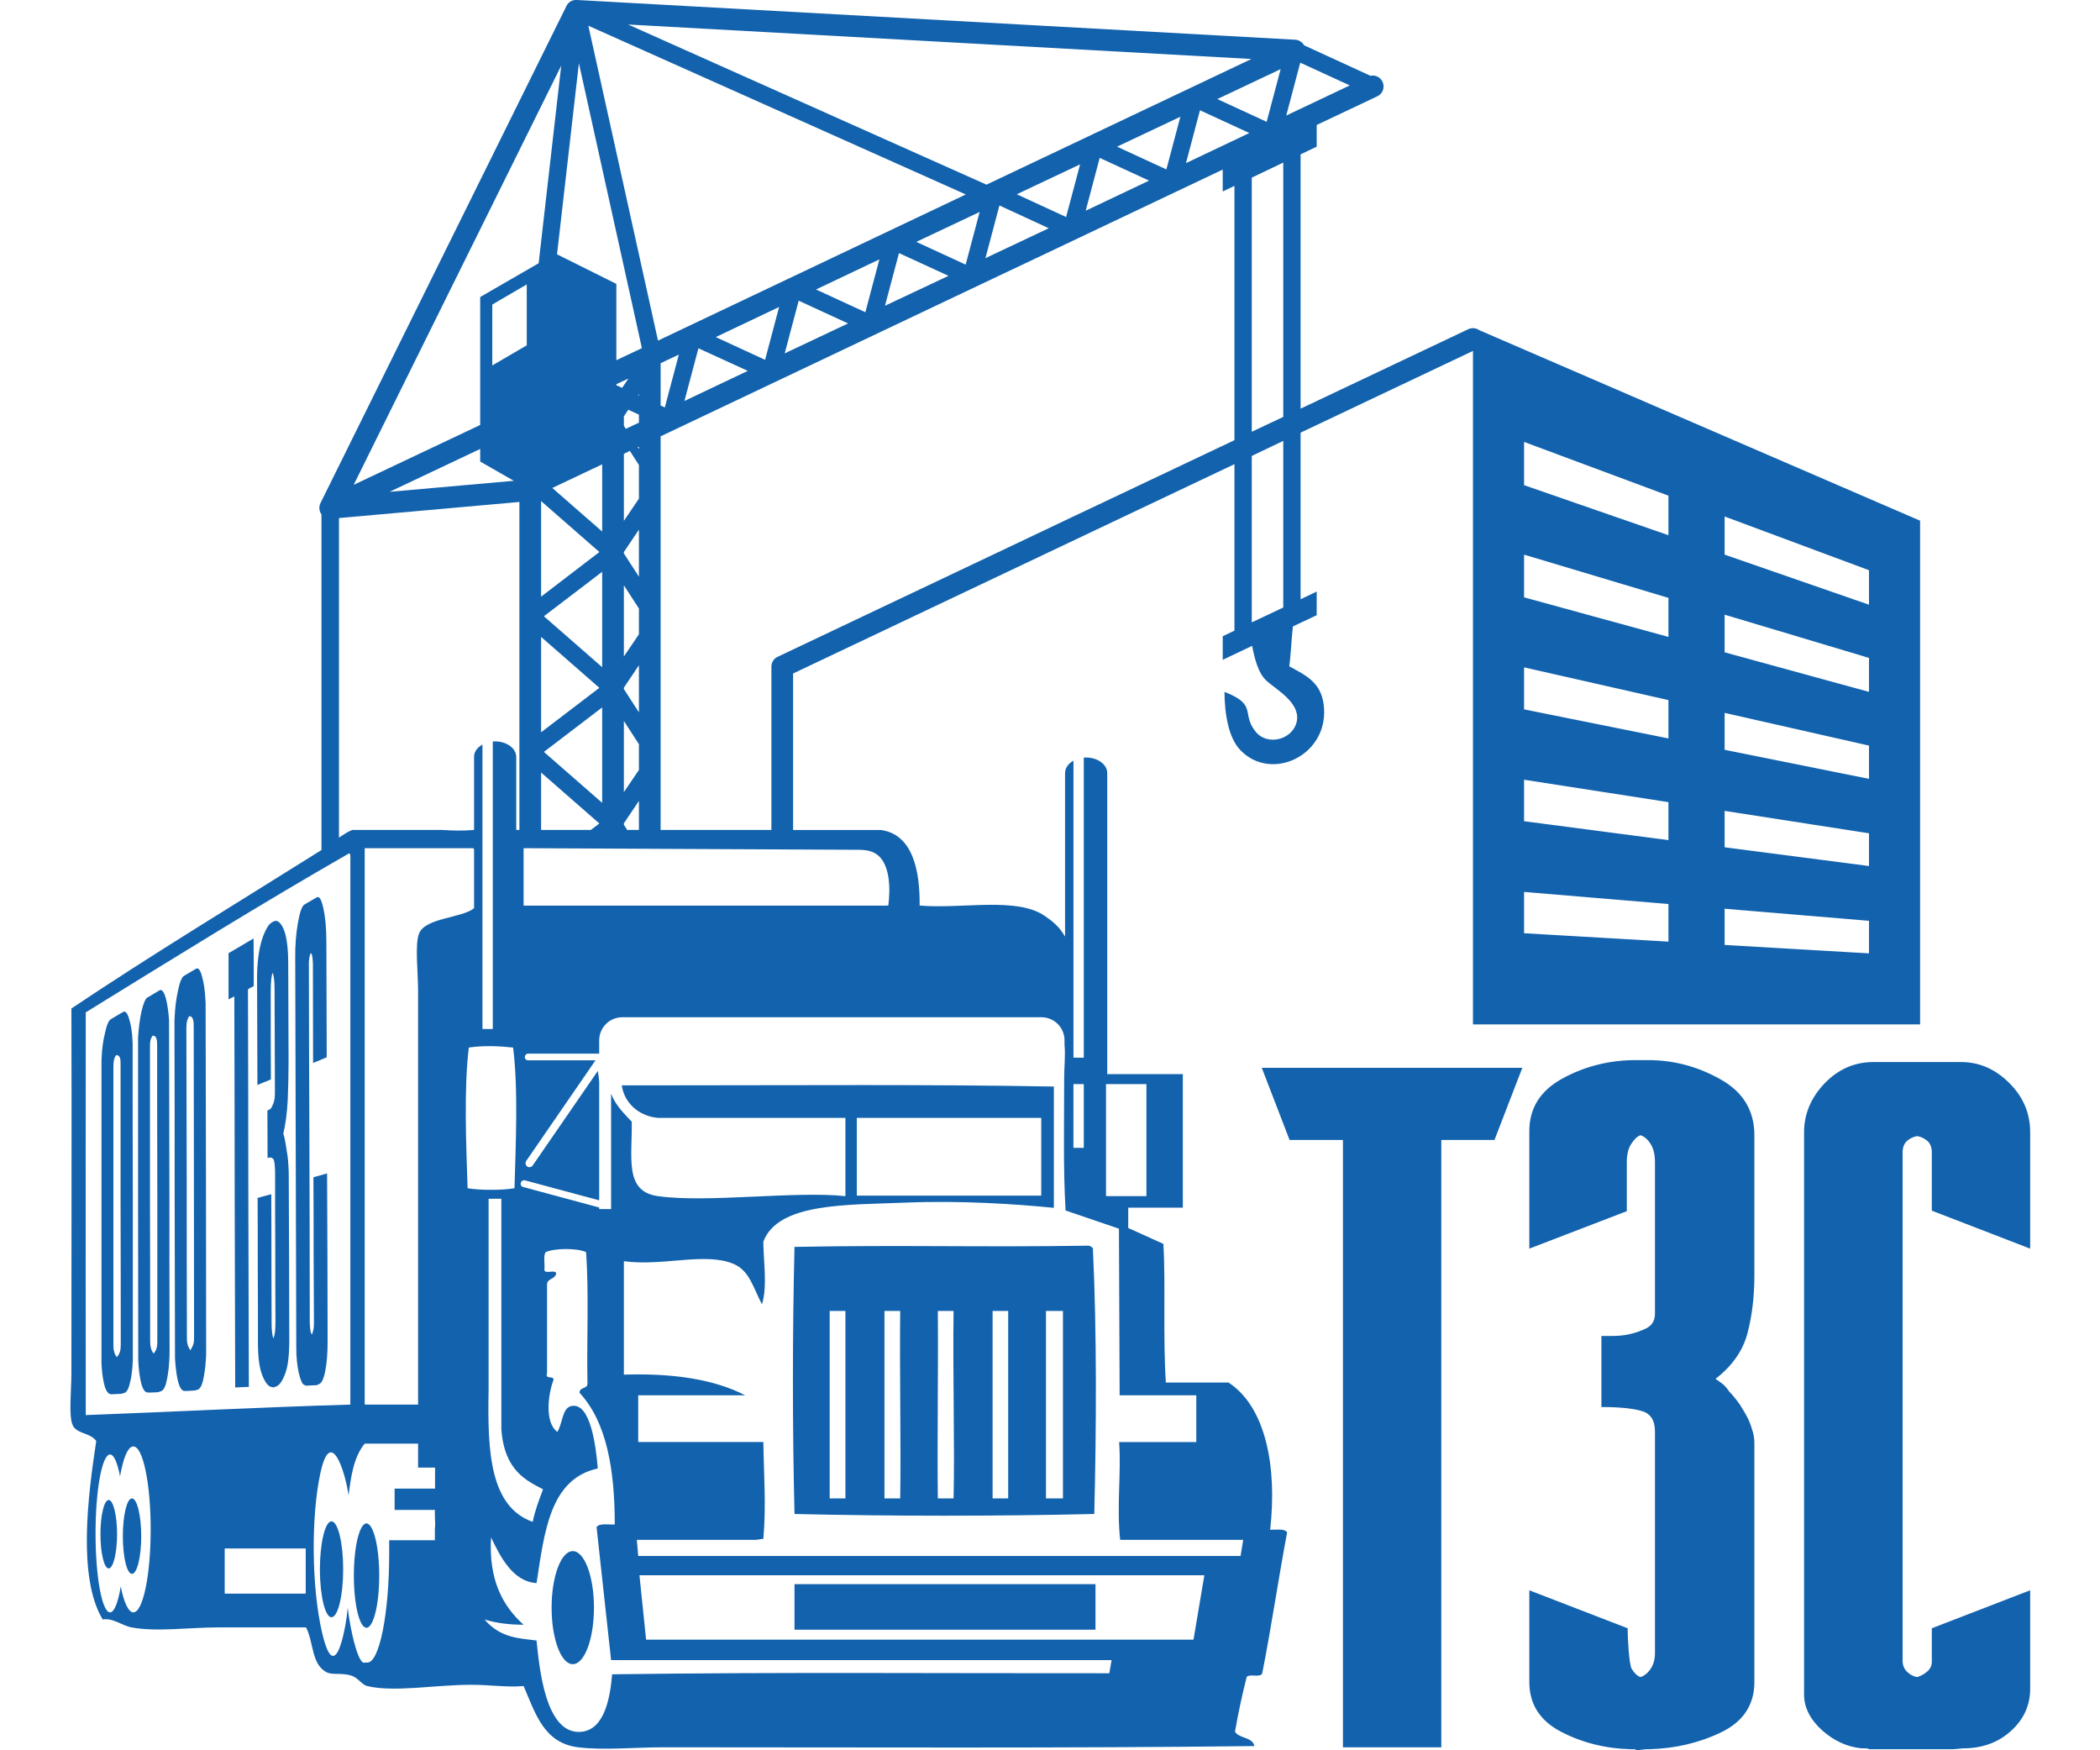 <?xml version="1.0" encoding="UTF-8"?>
<!DOCTYPE svg PUBLIC "-//W3C//DTD SVG 1.1//EN" "http://www.w3.org/Graphics/SVG/1.1/DTD/svg11.dtd">
<!-- Creator: CorelDRAW -->
<svg xmlns="http://www.w3.org/2000/svg" xml:space="preserve" width="120px" height="100px" version="1.1" style="shape-rendering:geometricPrecision; text-rendering:geometricPrecision; image-rendering:optimizeQuality; fill-rule:evenodd; clip-rule:evenodd"
viewBox="0 0 120 100"
 xmlns:xlink="http://www.w3.org/1999/xlink"
 xmlns:xodm="http://www.corel.com/coreldraw/odm/2003">
 <defs>
  <style type="text/css">
   <![CDATA[
    .fil0 {fill:#1262AD}
   ]]>
  </style>
 </defs>
 <g id="Слой_x0020_1">
  <path class="fil0" d="M36.54 90l32.28 0 -0.62 3.68 -31.28 0 -0.38 -3.68zm12.42 -26.13l10.54 0 0 4.44 -10.54 0 0 -4.44zm13.27 7.3c-6.4,0.1 -10.48,-0.05 -16.83,0.07 -0.12,4.92 -0.12,10.35 0,15.26 5.54,0.13 11.59,0.13 17.13,0 0.12,-4.91 0.15,-10.37 -0.08,-15.18 -0.05,-0.07 -0.13,-0.12 -0.22,-0.15zm-13.5 -22.62c0.51,0 0.92,-0.01 1.29,0.21 0.85,0.5 0.87,2.01 0.74,2.98l-20.84 0 0 -3.28 18.81 0.09zm-28.79 0.21c0.09,0.01 0.08,0.12 0.08,0.22l0 31.27c-5.09,0.15 -10.06,0.41 -15.12,0.6 -0.01,-7.76 0,-15.18 0,-23.01 4.98,-3.07 9.93,-6.15 15.04,-9.08zm41.99 16.82l-0.59 0 0 -3.64 0.59 0 0 3.64zm-33.28 16.08c0.17,2.39 1.46,2.94 2.38,3.43 -0.22,0.59 -0.45,1.18 -0.59,1.86 -2.44,-0.87 -2.59,-4 -2.52,-7.52l0 -10.94 0.73 0 0 13.17zm-21.79 2.69c0.18,-1.05 0.45,-1.71 0.76,-1.71 0.55,0 0.99,2.12 0.99,4.74 0,2.62 -0.44,4.74 -0.99,4.74 -0.28,0 -0.54,-0.57 -0.72,-1.48 -0.15,0.91 -0.37,1.48 -0.61,1.48 -0.46,0 -0.83,-2.02 -0.83,-4.51 0,-2.49 0.37,-4.51 0.83,-4.51 0.22,0 0.42,0.47 0.57,1.25zm18 0.7l-2.31 0 0 1.22 2.3 0 0 0.34c0.01,0.26 0.03,0.52 0,0.74l0 0.65 -2.61 0c0,0.24 0,0.49 0,0.74 0,3.45 -0.56,6.25 -1.25,6.25 -0.03,0 -0.05,0 -0.08,-0.01 -0.05,0.02 -0.1,0.03 -0.15,0.01 -0.36,-0.15 -0.75,-1.93 -0.89,-3.13 -0.05,0.76 -0.68,4.78 -1.46,1.44 -0.61,-2.6 -0.64,-6.61 -0.11,-9.1 0.59,-2.79 1.43,-0.11 1.62,1.24 0.12,-0.97 0.27,-2.18 0.92,-2.96l0.15 0 2.9 0 0 1.37 0.97 0 0 0.27 0 0.93zm-5.92 1.87c-0.36,0 -0.66,1.23 -0.66,2.74 0,1.52 0.3,2.74 0.66,2.74 0.37,0 0.67,-1.22 0.67,-2.74 0,-1.51 -0.3,-2.74 -0.67,-2.74zm13.79 1.7c-0.67,0 -1.21,1.45 -1.21,3.23 0,1.79 0.54,3.23 1.21,3.23 0.67,0 1.21,-1.44 1.21,-3.23 0,-1.78 -0.54,-3.23 -1.21,-3.23zm-5.64 -36.73l0 -3.36c-0.01,-0.04 -0.03,-0.06 -0.07,-0.07l-6.18 0 0 31.79 3.05 0 0 -23.68c0,-1.06 -0.2,-2.66 0.07,-3.27 0.4,-0.87 2.44,-0.85 3.13,-1.41zm36.11 13.84l0 -3.79 2.31 0 0 5.73 0 0.67 -0.45 0 -1.86 0 0 -1.57 0 -1.04zm-14.89 9.17l-0.9 0 0 10.71 0.9 0 0 -10.71zm3.13 0l-0.9 0 0 10.71 0.9 0c0.05,-3.24 -0.04,-7.05 0,-10.71zm3.05 0l-0.9 0c0.03,3.61 -0.04,7.32 0,10.71l0.9 0c0.07,-3 -0.05,-7.07 0,-10.71zm3.12 0l-0.89 0 0 10.71 0.89 0 0 -10.71zm3.13 0l-0.97 0 0 10.71 0.97 0 0 -10.71zm-39.8 12.14c-0.4,0 -0.72,1.34 -0.72,2.98 0,1.65 0.32,2.98 0.72,2.98 0.4,0 0.73,-1.33 0.73,-2.98 0,-1.64 -0.33,-2.98 -0.73,-2.98zm-13.4 -1.43c-0.29,0 -0.52,0.97 -0.52,2.16 0,1.19 0.23,2.15 0.52,2.15 0.29,0 0.53,-0.96 0.53,-2.15 0,-1.19 -0.24,-2.16 -0.53,-2.16zm-1.33 0.09c-0.26,0 -0.47,0.87 -0.47,1.95 0,1.08 0.21,1.96 0.47,1.96 0.26,0 0.48,-0.88 0.48,-1.96 0,-1.08 -0.22,-1.95 -0.48,-1.95zm21.92 -68.3l0 3.48 1.97 -1.15 0 -3.48 -1.97 1.15zm45.37 -10.8l3.63 -1.72 -2.83 -1.3 -0.8 3.02zm-0.32 -2.65l-3.62 1.71 2.82 1.3 0.8 -3.01zm-43.82 23.52l-1.92 -1.1 0 -0.72 -5.18 2.45 7.1 -0.63zm7.32 -7.58l-3.6 -16.28 -1.25 10.92 3.39 1.69 0 4.36 1.46 -0.69zm-5.9 -4.85l1.29 -11.29 -11.86 23.95 7.23 -3.42 0 -7.31 3.34 -1.93zm24.41 -3.93l-21.57 -9.64 3.98 17.99 17.59 -8.35zm-19.3 -9.71l20.48 9.15 15.14 -7.18 -35.62 -1.97zm32.68 4.9l-0.8 3.02 3.62 -1.72 -2.82 -1.3zm-4.74 2.08l2.82 1.3 0.8 -3.01 -3.62 1.71zm-0.99 0.64l-0.8 3.02 3.62 -1.72 -2.82 -1.3zm-4.74 2.08l2.82 1.3 0.8 -3.01 -3.62 1.71zm-0.99 0.64l-0.8 3.01 3.62 -1.71 -2.82 -1.3zm-4.75 2.08l2.82 1.3 0.8 -3.01 -3.62 1.71zm-0.99 0.64l-0.8 3.01 3.63 -1.71 -2.83 -1.3zm-4.74 2.08l2.82 1.3 0.8 -3.02 -3.62 1.72zm-0.99 0.64l-0.8 3.01 3.62 -1.71 -2.82 -1.3zm-4.74 2.08l2.82 1.3 0.8 -3.02 -3.62 1.72zm-0.99 0.64l-0.8 3.01 3.62 -1.72 -2.82 -1.29zm-2.16 3.27l0.24 0.11 0.8 -3.02 -1.04 0.49 0 2.42zm-1.24 2.49l0 -0.14 -0.07 0.03 0.07 0.11zm-0.61 -2.25l-0.25 0.38 0 0.54 0.11 0.17 0.75 -0.35 0 -0.46 -0.61 -0.28zm0.61 -0.9l-0.05 0.07 0.05 0.02 0 -0.09zm-0.96 -0.35l0.36 -0.53 -0.69 0.32 0 0.06 0.33 0.15zm-1.14 8.21l0 -3.84 -2.85 1.35 2.85 2.49zm2.1 -0.11l-0.86 1.28 0 0.08 0.86 1.33 0 -2.69zm-0.86 -0.5l0.86 -1.27 0 -1.92 -0.52 -0.81 -0.34 0.17 0 3.83zm-1.4 1.78l-3.33 -2.91 0 5.46 3.33 -2.55zm0.16 6.58l0 -5.45 -3.33 2.54 3.33 2.91zm2.1 -0.11l-0.86 1.28 0 0.08 0.86 1.33 0 -2.69zm-0.86 -0.5l0.86 -1.27 0 -1.47 -0.86 -1.33 0 4.07zm-1.4 1.79l-3.33 -2.91 0 5.45 3.33 -2.54zm0.16 6.57l0 -5.45 -3.33 2.54 3.33 2.91zm1.24 -0.61l0.86 -1.27 0 -1.47 -0.86 -1.33 0 4.07zm-1.89 2.16l0.49 -0.37 -3.33 -2.91 0 3.28 2.84 0zm2.75 0l0 -1.66 -0.86 1.28 0 0.08 0.19 0.3 0.67 0zm-6.83 0l0 -18.74 -10.31 0.92 0 18.26c0.26,-0.18 0.52,-0.35 0.76,-0.44l5.15 0c0.59,0.04 1.19,0.05 1.81,0l0 -4.17 0 -0.01c0,-0.29 0.19,-0.54 0.48,-0.7l0 16.25 0.59 0 0 -16.43c0.05,0 0.09,0 0.13,0l0 0c0.67,0 1.21,0.4 1.21,0.89l0 4.17 0.18 0zm68.87 -17.91l8.25 3.07 0 1.97 -8.25 -2.86 0 -2.18zm-11.46 -4.26l8.25 3.07 0 2.26 -8.25 -2.86 0 -2.47zm11.46 9.87l8.25 2.47 0 1.94 -8.25 -2.26 0 -2.15zm-11.46 -3.43l8.25 2.47 0 2.23 -8.25 -2.26 0 -2.44zm11.46 9.04l8.25 1.87 0 1.9 -8.25 -1.66 0 -2.11zm-11.46 -2.6l8.25 1.87 0 2.19 -8.25 -1.66 0 -2.4zm11.46 8.2l8.25 1.28 0 1.87 -8.25 -1.07 0 -2.08zm-11.46 -1.78l8.25 1.28 0 2.17 -8.25 -1.08 0 -2.37zm11.46 7.37l8.25 0.69 0 1.86 -8.25 -0.48 0 -2.07zm-11.46 -0.96l8.25 0.69 0 2.15 -8.25 -0.48 0 -2.36zm-23.57 43.89l-23.8 0 -1.89 0 -2.74 0 -0.17 0 -0.83 -7.6c0.16,-0.24 0.67,-0.13 1.04,-0.15 0,-3.18 -0.48,-5.87 -2.01,-7.52 -0.02,-0.34 0.44,-0.21 0.45,-0.52 -0.05,-2.48 0.09,-5.16 -0.08,-7.52 -0.5,-0.24 -1.8,-0.23 -2.31,0 -0.14,0.2 -0.04,0.65 -0.07,0.97 -0.04,0.33 0.58,0.01 0.67,0.22 -0.02,0.38 -0.52,0.28 -0.52,0.67l0 5.06c-0.13,0.38 0.39,0.11 0.37,0.38 -0.32,0.83 -0.51,2.45 0.22,2.97 0.31,-0.5 0.27,-1.39 0.82,-1.48 1.1,-0.2 1.39,2.41 1.49,3.57 -2.75,0.6 -3.05,3.65 -3.5,6.55 -1.35,-0.09 -2.05,-1.47 -2.6,-2.61 -0.14,2.43 0.66,3.91 1.86,4.99 -0.84,-0.01 -1.5,-0.08 -2.23,-0.3 0.92,1.08 2.02,1.07 2.97,1.2 0.15,1.37 0.46,5.48 2.61,5.21 1.3,-0.17 1.6,-2 1.71,-3.28 9.34,-0.13 19,-0.05 28.41,-0.06l0.13 -0.75zm-21.09 -5.95l22.09 0 0.43 0 1.58 0 4.36 0 0.15 -0.92 -7.03 0c-0.21,-1.92 0.07,-3.84 -0.06,-5.59l4.41 0 0 -2.67 -4.38 0 -0.04 -9.52 -3.05 -1.04c-0.14,-2.44 -0.08,-4.87 -0.08,-7.52 0,-0.71 0.08,-1.38 0.02,-1.94l0 -0.26c0,-0.73 -0.59,-1.32 -1.32,-1.32l-23.95 0c-0.73,0 -1.32,0.59 -1.32,1.32l0 0.67 0 0 0 0 0 0.01 0 0 0 0.07 0 0 0 0.01 0 0 -4.06 0c-0.11,0 -0.19,0.09 -0.19,0.19l0 0c0,0.11 0.08,0.19 0.19,0.19l3.85 0 -3.96 5.75c-0.07,0.1 -0.04,0.25 0.06,0.32l0 0c0.1,0.07 0.24,0.04 0.31,-0.06l3.72 -5.4c0.04,0.2 0.06,0.4 0.08,0.61l0 6.78 -4.24 -1.14c-0.11,-0.03 -0.21,0.04 -0.24,0.14l0 0c-0.03,0.11 0.03,0.22 0.14,0.24l4.34 1.17 0 0.09 0.36 0 0.02 0.01 0 -0.01 0.21 0 0.09 0 0 -6.59c0.26,0.67 0.73,1.12 1.18,1.6 0.03,2.08 -0.43,3.98 1.49,4.25 2.85,0.4 7.74,-0.3 10.72,0l0 -4.47 -10.72 0c-1.08,-0.1 -1.92,-0.85 -2.06,-1.86l2.95 0c7.07,0 14.72,-0.06 21.74,0.07l0 6.93c-2.08,-0.21 -5.31,-0.43 -8.41,-0.3 -3.38,0.14 -7.35,-0.01 -8.19,2.23 -0.01,0.95 0.25,2.58 -0.08,3.58 -0.5,-0.94 -0.7,-1.92 -1.63,-2.31 -1.62,-0.68 -4.02,0.15 -6.26,-0.15l0 6.48c2.79,-0.09 5.15,0.26 6.93,1.18l-6.11 0 0 2.67 7.15 0c0.02,1.7 0.17,3.64 0,5.53 -0.14,0.02 -0.28,0.04 -0.43,0.06l-6.8 0 0.08 0.92 1.36 0 1.36 0 3.24 0zm2.97 4.21l17.2 0 0 -2.6 -17.2 0 0 2.6zm26.13 -68.44l0 -14.52 1.8 -0.86 0 14.53 -1.8 0.85zm-1.66 -14.98l0 1.25 0.67 -0.32 0 14.53 -6.5 3.08 0 0 -0.99 0.47 -1.8 0.85 0 0 -3.43 1.63 -13.39 6.35c-0.22,0.1 -0.35,0.33 -0.35,0.56l0 0 0 9.33 -6.33 0 0 -22.49 18.86 -8.95 2.98 -1.41 5.37 -2.55 4.91 -2.33zm6.87 55.44l-3.05 0 -1.58 -4.1 0 -0.02 14.88 0 -1.59 4.12 -3.04 0 0 34.7 -0.56 0 -5.06 0 0 -34.7zm17.83 9.92l0 -8.63c0,-0.45 -0.08,-0.8 -0.25,-1.06 -0.16,-0.26 -0.36,-0.43 -0.58,-0.5 -0.19,0.07 -0.36,0.24 -0.53,0.5 -0.17,0.26 -0.25,0.61 -0.25,1.06l0 2.78 -5.57 2.14 0 -6.71c0,-1.3 0.61,-2.29 1.84,-2.98 1.22,-0.68 2.58,-1.05 4.06,-1.08 0.04,0 0.07,0 0.09,0 0.01,0 0.04,0 0.08,0l0.56 0c0.03,0 0.08,0 0.14,0 0.05,0 0.12,0 0.19,0 1.45,0.03 2.79,0.42 4.04,1.14 1.24,0.72 1.86,1.77 1.86,3.15l0 8.02c0,1.18 -0.13,2.28 -0.39,3.28 -0.26,1 -0.87,1.88 -1.83,2.62 0.11,0.07 0.24,0.17 0.39,0.28 0.14,0.11 0.27,0.26 0.39,0.44 0.22,0.23 0.42,0.48 0.61,0.75 0.18,0.28 0.35,0.57 0.5,0.87 0.11,0.26 0.19,0.5 0.25,0.72 0.06,0.23 0.08,0.43 0.08,0.62l0 13.64c0,1.3 -0.63,2.26 -1.89,2.87 -1.26,0.61 -2.64,0.93 -4.12,0.97 -0.04,0 -0.07,0 -0.08,0 -0.02,0 -0.05,0 -0.09,0l-0.56 0.06c-0.03,-0.04 -0.08,-0.06 -0.13,-0.06 -0.06,0 -0.12,0 -0.2,0 -1.45,-0.04 -2.77,-0.37 -3.98,-1 -1.21,-0.63 -1.81,-1.58 -1.81,-2.84l0 -5.24 5.62 2.17 0 0.16c0,0.37 0.08,1.92 0.23,2.16 0.15,0.24 0.31,0.4 0.5,0.47 0.22,-0.07 0.42,-0.23 0.58,-0.47 0.17,-0.24 0.25,-0.55 0.25,-0.92l0 -12.64c0,-0.64 -0.25,-1.03 -0.75,-1.17 -0.5,-0.15 -1.27,-0.23 -2.31,-0.23l0 -4.06c0.15,0 0.35,0 0.61,0 0.26,0 0.52,-0.02 0.78,-0.06 0.41,-0.07 0.79,-0.19 1.14,-0.36 0.36,-0.17 0.53,-0.45 0.53,-0.86zm8.52 -10.36c0,-1.04 0.39,-1.97 1.17,-2.79 0.78,-0.81 1.71,-1.22 2.79,-1.22l0.56 0 4.45 0c1.04,0 1.96,0.4 2.76,1.2 0.8,0.8 1.19,1.73 1.19,2.81l0 6.65 -5.62 -2.17 0 -3.31c0,-0.3 -0.08,-0.52 -0.25,-0.67 -0.17,-0.15 -0.36,-0.24 -0.59,-0.28 -0.22,0.04 -0.41,0.13 -0.58,0.28 -0.17,0.15 -0.25,0.37 -0.25,0.67l0 29.01c0,0.26 0.08,0.48 0.25,0.64 0.17,0.17 0.36,0.27 0.58,0.31 0.23,-0.07 0.42,-0.18 0.59,-0.33 0.17,-0.15 0.25,-0.34 0.25,-0.56l0 -1.9 5.62 -2.17 0 -0.09 0 0 0 5.72c0,0.93 -0.36,1.73 -1.08,2.39 -0.73,0.67 -1.64,1.01 -2.76,1.01l-0.56 0.05 -4.79 0c-0.07,-0.04 -0.14,-0.05 -0.22,-0.05 -0.07,0 -0.15,0 -0.22,0 -0.82,-0.08 -1.57,-0.42 -2.26,-1.03 -0.68,-0.62 -1.03,-1.3 -1.03,-2.04l0 -32.13zm-31.56 -29.13l1.8 -0.85 0 -9.52 -1.8 0.86 0 9.51zm0.02 1.34c0.14,0.71 0.34,1.58 0.85,2.02 0.55,0.49 1.88,1.22 1.71,2.25 -0.18,1.08 -1.69,1.5 -2.38,0.61 -0.81,-1.04 0.14,-1.51 -1.76,-2.25 0.01,1.24 0.22,2.63 0.92,3.34 1.74,1.8 4.95,0.33 4.77,-2.4 -0.09,-1.46 -1.02,-1.87 -1.99,-2.4 0.07,-0.37 0.14,-1.7 0.21,-2.28l1.36 -0.64 0 -1.35 -0.92 0.44 0 -9.52 9.85 -4.67 0 38.48 25.55 0 0 -28.78 -25.18 -10.88c-0.18,-0.13 -0.42,-0.16 -0.64,-0.06l-9.58 4.54 0 -14.53 0.92 -0.44 0 -1.24 3.47 -1.64c0.31,-0.15 0.44,-0.52 0.29,-0.83 -0.12,-0.26 -0.41,-0.4 -0.69,-0.34l-3.79 -1.74c-0.1,-0.18 -0.29,-0.31 -0.51,-0.32l-41.04 -2.27c-0.25,-0.02 -0.49,0.11 -0.6,0.34l-14.06 28.41c-0.08,0.17 -0.08,0.36 0,0.54 0.02,0.04 0.04,0.07 0.06,0.11l0 19.17 -0.07 0.04c-4.81,3.02 -9.59,5.91 -14.22,9.01 0.02,6.31 0,13.93 0,20.84 0,0.99 -0.17,2.46 0.08,2.98 0.23,0.49 1,0.41 1.34,0.89 -0.46,3.02 -1.09,7.8 0.37,10.2 0.57,-0.11 1.11,0.35 1.64,0.45 1.43,0.27 3.29,0 4.99,0l4.99 0c0.44,0.88 0.3,2.03 1.11,2.53 0.37,0.23 0.87,0.03 1.49,0.23 0.36,0.11 0.59,0.52 0.89,0.59 1.52,0.37 3.91,-0.07 5.89,-0.07 1.09,-0.01 2.11,0.16 3.05,0.07 0.68,1.58 1.16,3.26 3.12,3.5 1.47,0.18 3.21,0 4.84,0 10.89,0 23.25,0.06 33.8,-0.07 -0.11,-0.53 -0.87,-0.42 -1.11,-0.82 0.19,-1.08 0.41,-2.12 0.67,-3.13 0.17,-0.2 0.81,0.07 0.89,-0.22 0.52,-2.63 0.92,-5.39 1.42,-8.04 -0.15,-0.23 -0.61,-0.14 -0.97,-0.15 0.4,-3.52 -0.22,-7 -2.38,-8.41l-3.58 0c-0.17,-2.54 -0.01,-5.73 -0.14,-7.92l-2.01 -0.91 0 -1.16 3.12 0 0 -7.63 -4.32 0 0 -0.25 0 -5.37 0 -11.58c0,-0.49 -0.54,-0.89 -1.21,-0.89l0 0c-0.04,0 -0.09,0 -0.13,0.01l0 17.14 -0.59 0 0 -16.97c-0.29,0.16 -0.48,0.42 -0.48,0.71l0 9.34c-0.33,-0.57 -0.71,-0.87 -1.16,-1.18 -1.61,-1.1 -4.65,-0.39 -7.15,-0.59 0.02,-1.95 -0.37,-4.08 -2.23,-4.32l-0.03 0 -4.8 0 -0.17 0 0 -8.94 25.22 -11.96 0 9.51 -0.67 0.32 0 1.35 1.68 -0.8zm-54.08 51.57l-4.63 0 0 2.58 4.63 0 0 -2.58zm-11.05 -30.29c0.2,-0.12 0.41,-0.24 0.61,-0.36 0.13,-0.08 0.25,0.05 0.35,0.4 0.11,0.35 0.17,0.75 0.19,1.22 0,0.06 0.01,0.12 0.01,0.17 0,0.06 0,0.1 0,0.14 0,2.95 0,5.89 0.01,8.83 0,2.95 0,5.89 0,8.83 0,0.1 0,0.21 0,0.33 -0.01,0.11 -0.02,0.22 -0.02,0.33 -0.03,0.38 -0.08,0.72 -0.17,1.04 -0.08,0.32 -0.2,0.47 -0.35,0.49 -0.03,0 -0.06,0.02 -0.08,0.03 -0.21,0.01 -0.42,0.03 -0.63,0.03 -0.15,-0.01 -0.27,-0.17 -0.36,-0.47 -0.08,-0.29 -0.13,-0.62 -0.16,-0.98 -0.01,-0.1 -0.01,-0.2 -0.02,-0.31 0,-0.11 0,-0.22 0,-0.32 0,-2.81 0,-5.62 0,-8.43 0,-2.82 0,-5.63 0,-8.45 0,-0.04 0,-0.08 0,-0.13 0,-0.05 0.01,-0.1 0.01,-0.17 0.02,-0.47 0.08,-0.93 0.19,-1.38 0.1,-0.46 0.21,-0.72 0.34,-0.79 0.02,-0.02 0.05,-0.03 0.08,-0.05zm2.08 -1.23c0.21,-0.12 0.41,-0.24 0.62,-0.37 0.12,-0.07 0.24,0.07 0.35,0.43 0.1,0.37 0.16,0.81 0.19,1.3 0,0.06 0,0.12 0,0.18 0,0.05 0,0.1 0,0.15 0.01,3.09 0.01,6.19 0.02,9.28 0,3.1 0,6.19 0.01,9.28 0,0.11 0,0.23 -0.01,0.35 0,0.12 -0.01,0.24 -0.02,0.35 -0.02,0.39 -0.08,0.76 -0.16,1.09 -0.08,0.33 -0.2,0.49 -0.35,0.51 -0.03,0 -0.06,0.03 -0.08,0.04 -0.21,0.01 -0.42,0.03 -0.63,0.02 -0.15,0 -0.27,-0.17 -0.36,-0.49 -0.08,-0.31 -0.13,-0.65 -0.16,-1.03 -0.01,-0.11 -0.01,-0.22 -0.02,-0.33 0,-0.12 0,-0.23 0,-0.33 0,-2.97 -0.01,-5.93 -0.01,-8.89 0,-2.97 0,-5.93 0,-8.9 0,-0.05 0,-0.09 0,-0.15 0,-0.05 0,-0.11 0,-0.17 0.03,-0.5 0.09,-0.98 0.19,-1.46 0.11,-0.47 0.22,-0.74 0.34,-0.82 0.03,-0.01 0.06,-0.03 0.08,-0.04zm2.09 -1.24c0.2,-0.12 0.41,-0.24 0.61,-0.36 0.13,-0.08 0.25,0.07 0.35,0.46 0.11,0.39 0.17,0.85 0.19,1.36 0.01,0.07 0.01,0.13 0.01,0.19 0,0.06 0,0.11 0,0.16 0.01,3.25 0.01,6.49 0.02,9.74 0,3.24 0.01,6.49 0.01,9.74 0,0.11 0,0.23 0,0.36 0,0.13 -0.01,0.25 -0.02,0.36 -0.02,0.42 -0.08,0.8 -0.16,1.16 -0.08,0.34 -0.2,0.51 -0.35,0.53 -0.03,0 -0.06,0.02 -0.08,0.03 -0.21,0.01 -0.42,0.04 -0.63,0.03 -0.15,0 -0.27,-0.19 -0.36,-0.52 -0.08,-0.32 -0.13,-0.69 -0.16,-1.08 -0.01,-0.11 -0.02,-0.23 -0.02,-0.35 0,-0.12 0,-0.24 0,-0.35 -0.01,-3.11 -0.01,-6.23 -0.02,-9.35 0,-3.11 0,-6.23 -0.01,-9.35 0,-0.04 0,-0.09 0,-0.15 0,-0.05 0.01,-0.12 0.01,-0.19 0.02,-0.52 0.08,-1.02 0.19,-1.52 0.1,-0.5 0.22,-0.78 0.34,-0.85 0.02,-0.01 0.05,-0.03 0.08,-0.05zm-3.7 5.11c0,2.67 0,5.34 0,8.01 0.01,2.67 0.01,5.34 0.01,8.01 0,0.12 -0.01,0.25 -0.04,0.37 -0.02,0.07 -0.05,0.15 -0.1,0.22l-0.08 0.11 -0.08 -0.11c-0.04,-0.06 -0.06,-0.14 -0.08,-0.21 -0.03,-0.11 -0.04,-0.24 -0.04,-0.36 0,-2.65 0,-5.31 0,-7.96 0,-2.66 0,-5.31 0,-7.97 0,-0.12 0.01,-0.27 0.04,-0.39 0.02,-0.07 0.04,-0.16 0.09,-0.22l0.03 -0.04 0.06 0.01c0.09,0.01 0.13,0.09 0.16,0.16 0.03,0.1 0.03,0.26 0.03,0.37zm2.09 -1.08c0,2.81 0,5.62 0.01,8.43 0,2.81 0,5.62 0,8.43 0,0.12 0,0.26 -0.03,0.38 -0.02,0.08 -0.05,0.17 -0.1,0.24l-0.08 0.12 -0.08 -0.13c-0.04,-0.06 -0.07,-0.14 -0.08,-0.21 -0.03,-0.12 -0.04,-0.25 -0.04,-0.38 0,-2.79 0,-5.59 -0.01,-8.38 0,-2.8 0,-5.6 0,-8.39 0,-0.13 0,-0.29 0.03,-0.42 0.02,-0.07 0.05,-0.15 0.09,-0.21l0.04 -0.05 0.06 0.01c0.09,0.02 0.13,0.09 0.15,0.17 0.04,0.11 0.04,0.27 0.04,0.39zm2.09 -1.09c0,2.95 0.01,5.9 0.01,8.85 0,2.96 0.01,5.91 0.01,8.86 0,0.13 0,0.27 -0.03,0.4 -0.03,0.08 -0.05,0.17 -0.1,0.24l-0.08 0.15 -0.09 -0.15c-0.04,-0.07 -0.06,-0.15 -0.08,-0.23 -0.03,-0.12 -0.03,-0.26 -0.03,-0.38 -0.01,-2.94 -0.01,-5.88 -0.01,-8.82 -0.01,-2.93 -0.01,-5.87 -0.02,-8.81 0,-0.13 0.01,-0.3 0.04,-0.43 0.02,-0.07 0.05,-0.15 0.09,-0.22l0.03 -0.05 0.07 0.01c0.08,0.02 0.13,0.1 0.15,0.18 0.04,0.11 0.04,0.28 0.04,0.4zm2.32 -1.72c-0.11,0.05 -0.22,0.11 -0.33,0.17 0,-0.88 0,-1.76 0,-2.64 0.02,-0.01 0.05,-0.03 0.07,-0.04 0.46,-0.27 0.91,-0.54 1.36,-0.8 0.01,0.9 0.01,1.81 0.01,2.72 -0.11,0.06 -0.22,0.11 -0.33,0.18 0.01,3.78 0.02,7.57 0.02,11.36 0.01,3.78 0.02,7.57 0.03,11.36 -0.03,0 -0.05,0 -0.08,0 -0.23,0.01 -0.47,0.02 -0.7,0.03 -0.01,-3.72 -0.02,-7.45 -0.03,-11.17 0,-3.72 -0.01,-7.45 -0.02,-11.17zm2.32 5.48c-0.01,-1.94 -0.01,-3.89 -0.02,-5.83 0,-0.31 -0.01,-0.54 -0.04,-0.7 -0.02,-0.17 -0.05,-0.26 -0.08,-0.3 -0.02,0.07 -0.05,0.19 -0.07,0.38 -0.02,0.19 -0.03,0.43 -0.03,0.73 0,1.66 0,3.32 0.01,4.98 -0.03,0.02 -0.05,0.03 -0.08,0.04 -0.23,0.09 -0.46,0.18 -0.69,0.28 -0.01,-2.03 -0.01,-4.06 -0.02,-6.09 0,-0.86 0.09,-1.56 0.25,-2.12 0.17,-0.55 0.36,-0.91 0.56,-1.06 0.01,0 0.01,0 0.01,0 0.01,-0.01 0.01,-0.01 0.02,-0.01 0.02,-0.01 0.05,-0.03 0.07,-0.05 0.01,0 0.01,0 0.02,-0.01 0.01,0 0.02,-0.01 0.03,-0.01 0.2,-0.09 0.38,0.05 0.56,0.45 0.17,0.4 0.26,1.07 0.26,2.01 0.01,1.84 0.01,3.67 0.02,5.51 0,0.82 -0.02,1.58 -0.05,2.28 -0.04,0.7 -0.12,1.33 -0.25,1.88 0.01,0.05 0.03,0.11 0.05,0.18 0.02,0.06 0.04,0.16 0.06,0.28 0.02,0.14 0.06,0.31 0.08,0.49 0.03,0.18 0.06,0.37 0.08,0.57 0.01,0.17 0.02,0.33 0.03,0.48 0.01,0.15 0.01,0.29 0.01,0.42 0.01,1.56 0.01,3.13 0.02,4.69 0,1.56 0.01,3.13 0.01,4.69 0,0.89 -0.08,1.56 -0.26,1.98 -0.17,0.43 -0.36,0.66 -0.57,0.69 0,0 -0.01,0 -0.01,0 0,0 -0.01,0 -0.01,0 -0.03,0.02 -0.05,0.04 -0.08,0.04 -0.01,-0.02 -0.01,-0.03 -0.02,-0.03 -0.01,0 -0.02,0 -0.03,0 -0.2,-0.01 -0.38,-0.23 -0.55,-0.64 -0.17,-0.41 -0.26,-1.03 -0.26,-1.87 0,-1.38 0,-2.76 -0.01,-4.14 0,-1.39 0,-2.77 -0.01,-4.16 0.03,0 0.05,-0.01 0.08,-0.02 0.23,-0.06 0.47,-0.13 0.7,-0.19 0.01,1.22 0.01,2.44 0.01,3.66 0,1.21 0.01,2.43 0.01,3.65 0,0.25 0.01,0.46 0.03,0.61 0.02,0.17 0.05,0.27 0.07,0.32 0.03,-0.06 0.06,-0.17 0.09,-0.33 0.02,-0.16 0.03,-0.38 0.03,-0.63 -0.01,-1.42 -0.01,-2.84 -0.01,-4.27 -0.01,-1.42 -0.01,-2.85 -0.01,-4.27 -0.01,-0.43 -0.04,-0.68 -0.11,-0.76 -0.07,-0.08 -0.18,-0.1 -0.32,-0.05 0,-0.91 -0.01,-1.81 -0.01,-2.72 0.02,-0.01 0.05,-0.02 0.09,-0.03 0.03,-0.02 0.07,-0.04 0.11,-0.08 0.05,-0.07 0.1,-0.18 0.15,-0.31 0.05,-0.13 0.08,-0.33 0.08,-0.61zm1.16 -7.63c-0.01,-0.73 0.04,-1.4 0.15,-2.03 0.11,-0.63 0.23,-0.99 0.38,-1.07 0.03,-0.02 0.06,-0.04 0.08,-0.05 0.21,-0.12 0.41,-0.24 0.62,-0.36 0.14,-0.09 0.27,0.12 0.38,0.63 0.11,0.5 0.17,1.14 0.17,1.92 0.01,2.2 0.01,4.39 0.02,6.59 -0.02,0.01 -0.05,0.02 -0.08,0.03 -0.23,0.1 -0.46,0.2 -0.7,0.29 0,-1.89 -0.01,-3.78 -0.01,-5.67 -0.01,-0.21 -0.02,-0.36 -0.04,-0.45 -0.03,-0.09 -0.05,-0.14 -0.08,-0.16 -0.03,0.05 -0.06,0.13 -0.08,0.24 -0.02,0.12 -0.04,0.28 -0.03,0.49 0.01,3.4 0.01,6.81 0.03,10.21 0.01,3.4 0.02,6.8 0.02,10.2 0.01,0.18 0.02,0.33 0.04,0.45 0.02,0.11 0.05,0.18 0.08,0.2 0.03,-0.05 0.06,-0.13 0.08,-0.24 0.03,-0.11 0.04,-0.24 0.04,-0.4 -0.01,-1.39 -0.01,-2.78 -0.02,-4.17 0,-1.39 0,-2.78 -0.01,-4.17 0.03,0 0.05,-0.01 0.08,-0.02 0.23,-0.06 0.47,-0.13 0.7,-0.2 0.01,1.6 0.01,3.2 0.02,4.8 0,1.6 0.01,3.19 0.01,4.79 0,0.67 -0.04,1.25 -0.14,1.73 -0.1,0.49 -0.23,0.71 -0.39,0.73 -0.02,0.01 -0.05,0.04 -0.07,0.05 -0.23,0.01 -0.45,0.02 -0.67,0.03 -0.01,-0.03 -0.02,-0.04 -0.03,-0.04 -0.01,0 -0.02,0 -0.03,0 -0.12,-0.04 -0.22,-0.28 -0.32,-0.7 -0.09,-0.42 -0.14,-0.89 -0.14,-1.4 -0.01,-3.71 -0.02,-7.42 -0.03,-11.12 -0.01,-3.71 -0.02,-7.42 -0.03,-11.13zm12.45 5.07c0.3,2.36 0.15,5.56 0.08,8.04 -0.73,0.12 -1.96,0.12 -2.68,0 -0.08,-2.48 -0.22,-5.68 0.07,-8.04 0.82,-0.12 1.67,-0.09 2.53,0z"/>
 </g>
</svg>
